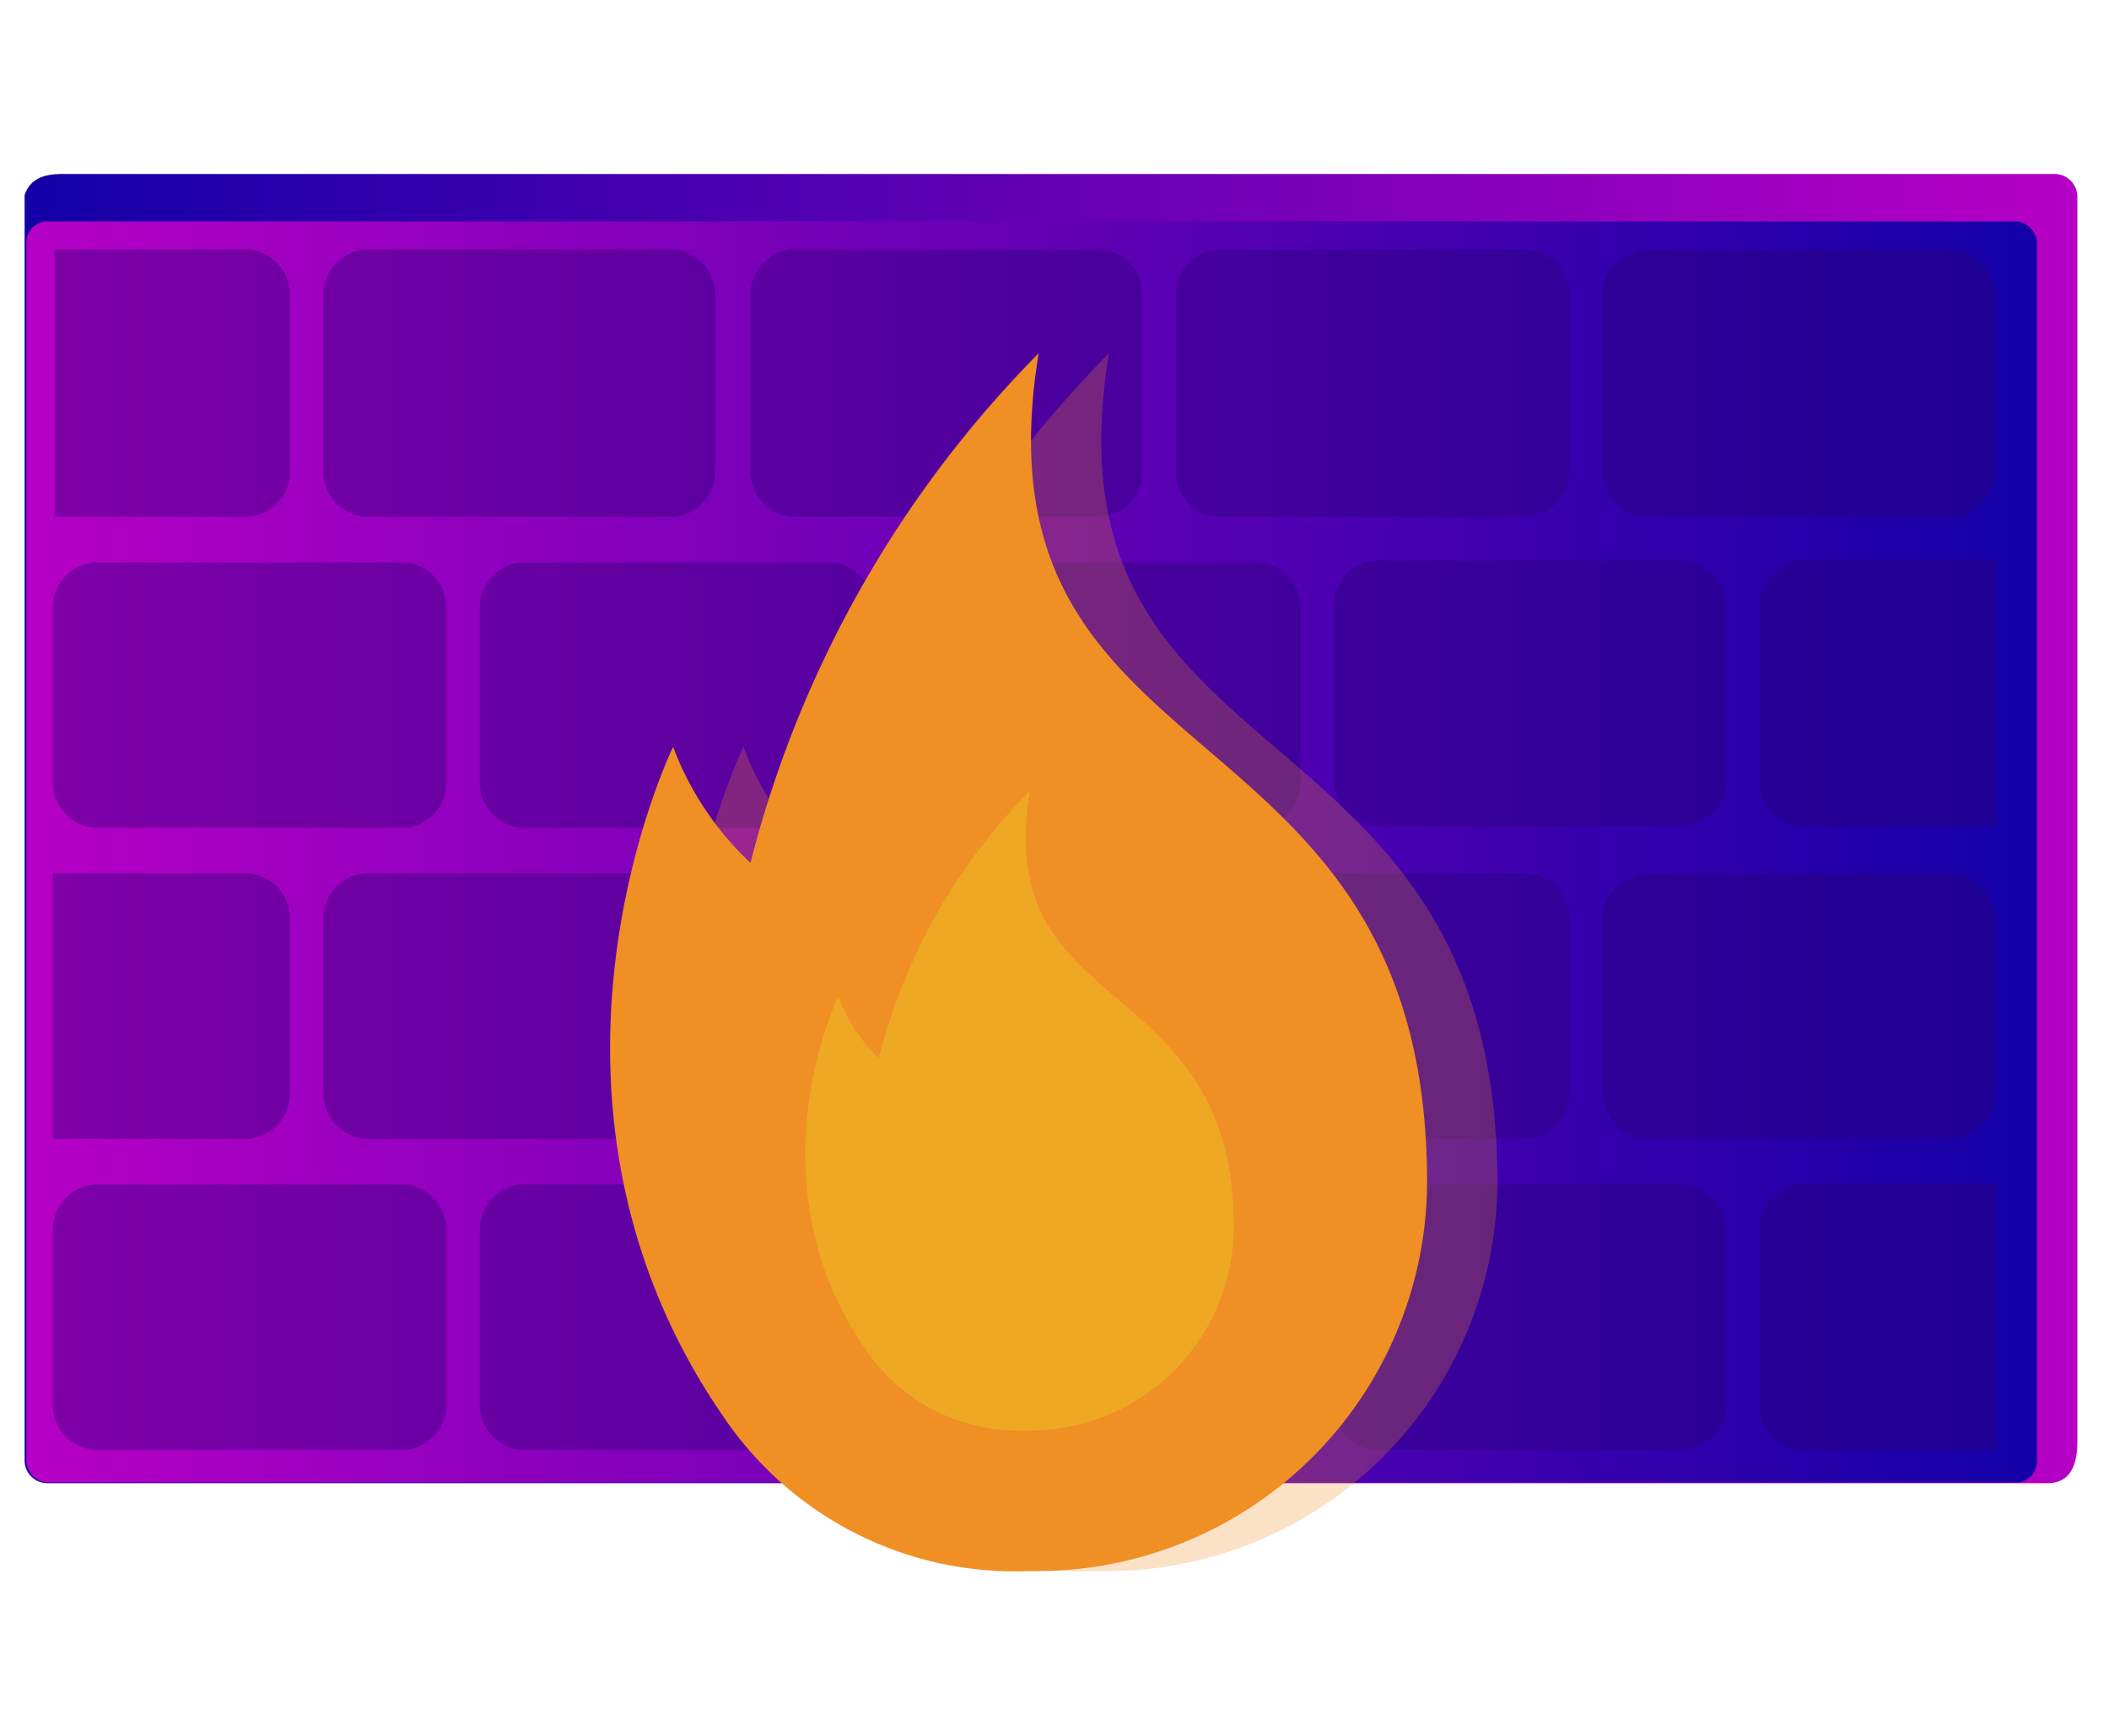 <svg xmlns="http://www.w3.org/2000/svg" xmlns:xlink="http://www.w3.org/1999/xlink" viewBox="0 0 120 98.8"><defs><style>.\37 a1c7571-33f9-4d01-be0b-1d587957d1f0{fill:url(#cf8a7567-d76a-46c2-a46e-c8be66a7ed85);}.\35 fe7d620-5f46-45ff-aa61-46721f7c45ca{fill:url(#2c68307f-8cda-4d64-823b-884ba00705f3);}.c2be16f2-21c2-432e-aa18-a77815a1bbc3{opacity:0.39;}.b8d553ed-c41c-4b67-a8f0-e249490e1440{fill:#2a0078;}.\38 bbd9cef-4a1d-4fe1-bf03-736799daee41,.b5234a53-cbf7-481e-ad23-0f17982a9996{fill:#ef8f24;}.b5234a53-cbf7-481e-ad23-0f17982a9996{opacity:0.26;}.f345776f-4505-44f0-ad87-8f50d57d8b88{fill:#efa824;}</style><linearGradient id="cf8a7567-d76a-46c2-a46e-c8be66a7ed85" x1="9.89" y1="15.94" x2="126.63" y2="15.94" gradientTransform="translate(128.1 63) rotate(180)" gradientUnits="userSpaceOnUse"><stop offset="0" stop-color="#b600c5"/><stop offset="1" stop-color="#1300a6"/></linearGradient><linearGradient id="2c68307f-8cda-4d64-823b-884ba00705f3" x1="1.46" y1="48.47" x2="115.85" y2="48.47" gradientTransform="matrix(1, 0, 0, 1, 0, 0)" xlink:href="#cf8a7567-d76a-46c2-a46e-c8be66a7ed85"/></defs><title>waf</title><g id="87d4b1bf-2de5-44ee-aa61-e2b32e04fe5b" data-name="Capa 1"><path class="7a1c7571-33f9-4d01-be0b-1d587957d1f0" d="M3.7,9.9H116.9a1.3,1.3,0,0,1,1.3,1.3V81.9c0,.7,0,2.5-1.7,2.5H2.7a1.3,1.3,0,0,1-1.3-1.3V11.1C1.8,9.9,3,9.9,3.7,9.9Z"/><rect class="5fe7d620-5f46-45ff-aa61-46721f7c45ca" x="1.5" y="12.6" width="114.4" height="71.76" rx="1.2" ry="1.2"/><g class="c2be16f2-21c2-432e-aa18-a77815a1bbc3"><path class="b8d553ed-c41c-4b67-a8f0-e249490e1440" d="M16.5,26.6V16.9a2.6,2.6,0,0,0-2.3-2.7H3.1a3.3,3.3,0,0,0,0,.5V29.4H14.2A2.6,2.6,0,0,0,16.5,26.6Z"/><path class="b8d553ed-c41c-4b67-a8f0-e249490e1440" d="M20.7,29.4H38.4a2.6,2.6,0,0,0,2.3-2.7V16.9a2.6,2.6,0,0,0-2.3-2.7H20.7a2.6,2.6,0,0,0-2.3,2.7v9.7A2.6,2.6,0,0,0,20.7,29.4Z"/><path class="b8d553ed-c41c-4b67-a8f0-e249490e1440" d="M45,29.4H62.7A2.6,2.6,0,0,0,65,26.6V16.9a2.6,2.6,0,0,0-2.3-2.7H45a2.6,2.6,0,0,0-2.3,2.7v9.7A2.6,2.6,0,0,0,45,29.4Z"/><path class="b8d553ed-c41c-4b67-a8f0-e249490e1440" d="M69.2,29.4H87a2.6,2.6,0,0,0,2.3-2.7V16.9A2.6,2.6,0,0,0,87,14.2H69.2a2.6,2.6,0,0,0-2.3,2.7v9.7A2.6,2.6,0,0,0,69.2,29.4Z"/><path class="b8d553ed-c41c-4b67-a8f0-e249490e1440" d="M93.5,29.4h17.7a2.6,2.6,0,0,0,2.3-2.7V16.9a2.6,2.6,0,0,0-2.3-2.7H93.5a2.6,2.6,0,0,0-2.3,2.7v9.7A2.6,2.6,0,0,0,93.5,29.4Z"/><path class="b8d553ed-c41c-4b67-a8f0-e249490e1440" d="M5.4,47.1H23.1a2.6,2.6,0,0,0,2.3-2.7V34.7a2.6,2.6,0,0,0-2.3-2.7H5.4A2.6,2.6,0,0,0,3,34.7v9.7A2.6,2.6,0,0,0,5.4,47.1Z"/><path class="b8d553ed-c41c-4b67-a8f0-e249490e1440" d="M49.7,44.4V34.7a2.6,2.6,0,0,0-2.3-2.7H29.6a2.6,2.6,0,0,0-2.3,2.7v9.7a2.6,2.6,0,0,0,2.3,2.7H47.4A2.6,2.6,0,0,0,49.7,44.4Z"/><path class="b8d553ed-c41c-4b67-a8f0-e249490e1440" d="M74,44.4V34.7a2.6,2.6,0,0,0-2.3-2.7H53.9a2.6,2.6,0,0,0-2.3,2.7v9.7a2.6,2.6,0,0,0,2.3,2.7H71.6A2.6,2.6,0,0,0,74,44.4Z"/><path class="b8d553ed-c41c-4b67-a8f0-e249490e1440" d="M95.9,31.9H78.2a2.6,2.6,0,0,0-2.3,2.7v9.7a2.6,2.6,0,0,0,2.3,2.7H95.9a2.6,2.6,0,0,0,2.3-2.7V34.7A2.6,2.6,0,0,0,95.9,31.9Z"/><path class="b8d553ed-c41c-4b67-a8f0-e249490e1440" d="M102.4,31.9a2.6,2.6,0,0,0-2.3,2.7v9.7a2.6,2.6,0,0,0,2.3,2.7h11.2V31.9Z"/><path class="b8d553ed-c41c-4b67-a8f0-e249490e1440" d="M16.5,62.1V52.4a2.6,2.6,0,0,0-2.3-2.7H3V64.8H14.2A2.6,2.6,0,0,0,16.5,62.1Z"/><path class="b8d553ed-c41c-4b67-a8f0-e249490e1440" d="M20.7,49.7a2.6,2.6,0,0,0-2.3,2.7v9.7a2.6,2.6,0,0,0,2.3,2.7H38.4a2.6,2.6,0,0,0,2.3-2.7V52.4a2.6,2.6,0,0,0-2.3-2.7Z"/><path class="b8d553ed-c41c-4b67-a8f0-e249490e1440" d="M45,64.8H62.7A2.6,2.6,0,0,0,65,62.1V52.4a2.6,2.6,0,0,0-2.3-2.7H45a2.6,2.6,0,0,0-2.3,2.7v9.7A2.6,2.6,0,0,0,45,64.8Z"/><path class="b8d553ed-c41c-4b67-a8f0-e249490e1440" d="M69.2,64.8H87a2.6,2.6,0,0,0,2.3-2.7V52.4A2.6,2.6,0,0,0,87,49.7H69.2a2.6,2.6,0,0,0-2.3,2.7v9.7A2.6,2.6,0,0,0,69.2,64.8Z"/><path class="b8d553ed-c41c-4b67-a8f0-e249490e1440" d="M91.2,52.4v9.7a2.6,2.6,0,0,0,2.3,2.7h17.7a2.6,2.6,0,0,0,2.3-2.7V52.4a2.6,2.6,0,0,0-2.3-2.7H93.5A2.6,2.6,0,0,0,91.2,52.4Z"/><path class="b8d553ed-c41c-4b67-a8f0-e249490e1440" d="M23.1,67.4H5.4A2.6,2.6,0,0,0,3,70.1v9.7a2.6,2.6,0,0,0,2.3,2.7H23.1a2.6,2.6,0,0,0,2.3-2.7V70.1A2.6,2.6,0,0,0,23.1,67.4Z"/><path class="b8d553ed-c41c-4b67-a8f0-e249490e1440" d="M47.4,67.4H29.6a2.6,2.6,0,0,0-2.3,2.7v9.7a2.6,2.6,0,0,0,2.3,2.7H47.4a2.6,2.6,0,0,0,2.3-2.7V70.1A2.6,2.6,0,0,0,47.4,67.4Z"/><path class="b8d553ed-c41c-4b67-a8f0-e249490e1440" d="M71.6,67.4H53.9a2.6,2.6,0,0,0-2.3,2.7v9.7a2.6,2.6,0,0,0,2.3,2.7H71.6A2.6,2.6,0,0,0,74,79.8V70.1A2.6,2.6,0,0,0,71.6,67.4Z"/><path class="b8d553ed-c41c-4b67-a8f0-e249490e1440" d="M95.9,67.4H78.2a2.6,2.6,0,0,0-2.3,2.7v9.7a2.6,2.6,0,0,0,2.3,2.7H95.9a2.6,2.6,0,0,0,2.3-2.7V70.1A2.6,2.6,0,0,0,95.9,67.4Z"/><path class="b8d553ed-c41c-4b67-a8f0-e249490e1440" d="M100.1,70.1v9.7a2.6,2.6,0,0,0,2.3,2.7h11.2V67.4H102.4A2.6,2.6,0,0,0,100.1,70.1Z"/></g><path class="b5234a53-cbf7-481e-ad23-0f17982a9996" d="M63.1,20.1a63.5,63.5,0,0,0-16.4,29,17.5,17.5,0,0,1-4.4-6.6s-9.9,20.2,3.2,38.6a20,20,0,0,0,17,8.3h.6A22.2,22.2,0,0,0,85.2,67.3C85.2,39.3,59,45.1,63.1,20.1Z"/><path class="8bbd9cef-4a1d-4fe1-bf03-736799daee41" d="M59.1,20.1a63.5,63.5,0,0,0-16.4,29,17.5,17.5,0,0,1-4.4-6.6s-9.9,20.2,3.2,38.6a20,20,0,0,0,17,8.3h.6A22.2,22.2,0,0,0,81.2,67.3C81.2,39.3,55,45.1,59.1,20.1Z"/><path class="f345776f-4505-44f0-ad87-8f50d57d8b88" d="M58.6,45a33.4,33.4,0,0,0-8.6,15.2,9.2,9.2,0,0,1-2.3-3.5s-5.2,10.6,1.7,20.3a10.5,10.5,0,0,0,8.9,4.4h.3A11.6,11.6,0,0,0,70.2,69.8C70.2,55.1,56.4,58.2,58.6,45Z"/></g></svg>